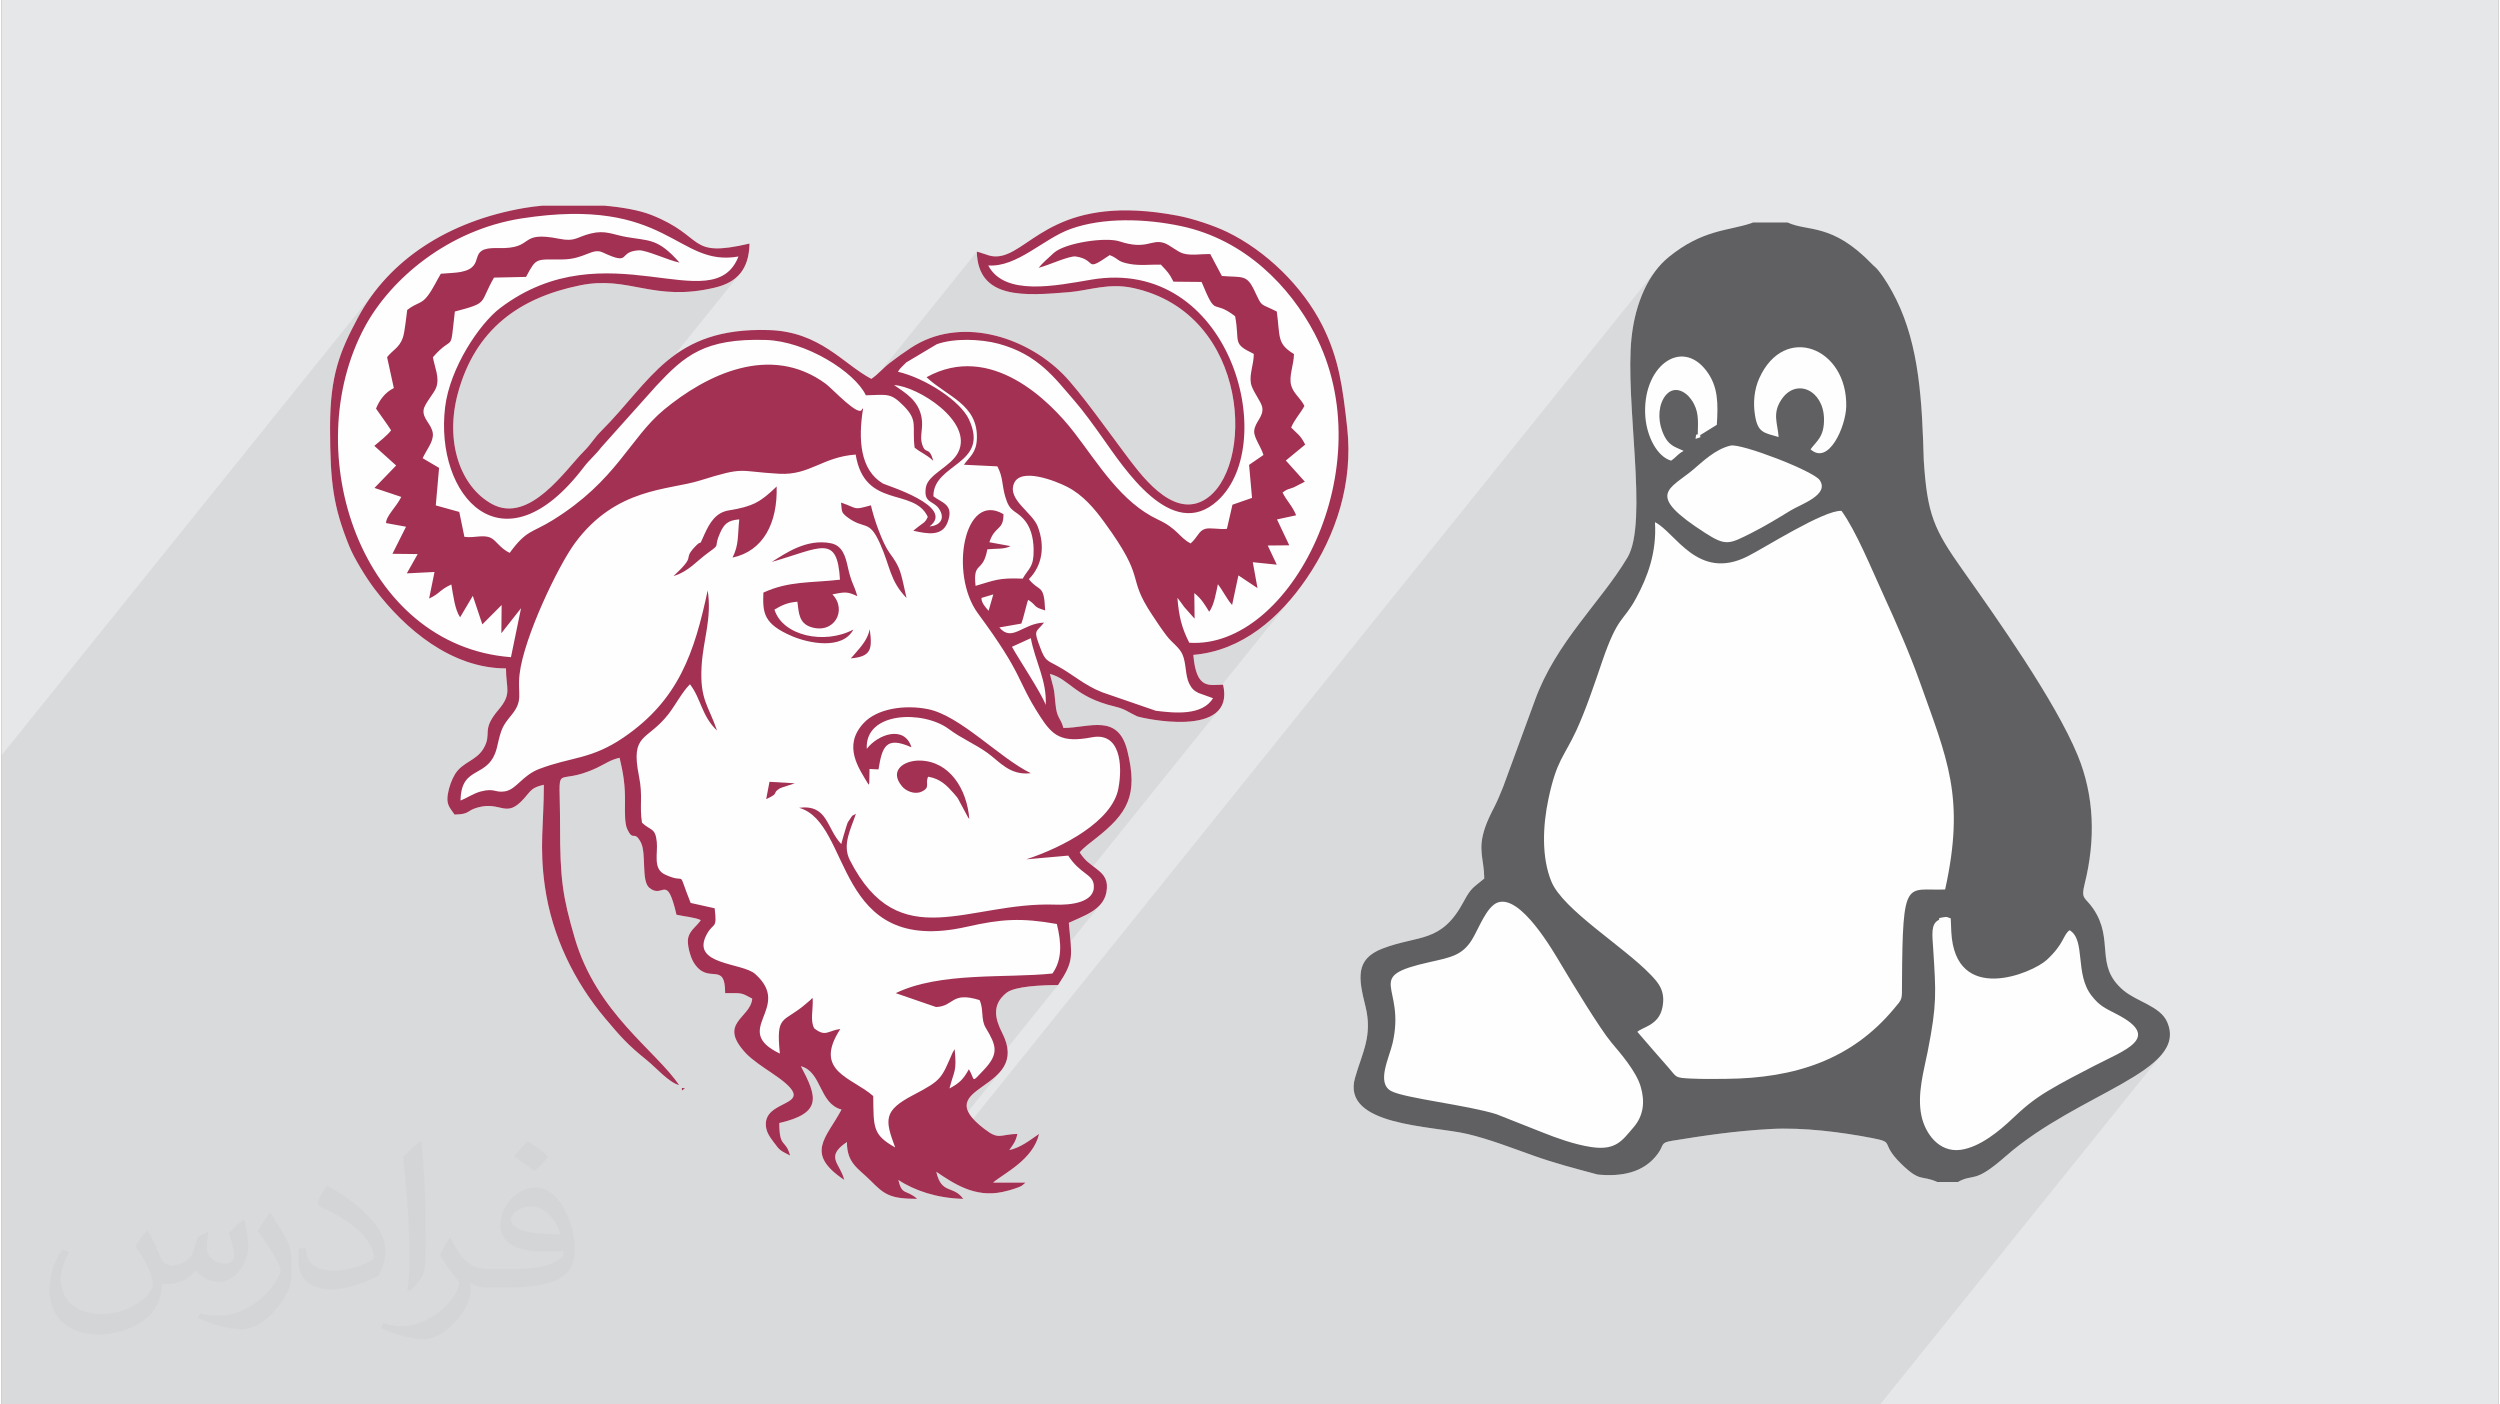 <?xml version="1.0" encoding="UTF-8"?>
<!DOCTYPE svg PUBLIC "-//W3C//DTD SVG 1.0//EN" "http://www.w3.org/TR/2001/REC-SVG-20010904/DTD/svg10.dtd">
<!-- Creator: CorelDRAW 2017 -->
<svg xmlns="http://www.w3.org/2000/svg" xml:space="preserve" width="356px" height="200px" version="1.0" shape-rendering="geometricPrecision" text-rendering="geometricPrecision" image-rendering="optimizeQuality" fill-rule="evenodd" clip-rule="evenodd"
viewBox="0 0 35600 20025"
 xmlns:xlink="http://www.w3.org/1999/xlink">
 <rect x="0" y="0" width="35600" height="20025" fill="#808080" stroke="none"/>
 <g id="__x0023_Layer_x0020_1">
  <g id="_1400339997152">
   <path fill="#E6E7E8" d="M0 0l35600 0 0 20025 -35600 0 0 -20025z"/>
   <path fill="#373435" fill-opacity="0.078" d="M0 10769l5373 -6677 -106 138 -97 145 -88 152 -47 90 -45 87 -41 85 -39 84 -36 84 -11 28 570 -708 -95 127 -85 129 -75 129 -84 170 -74 176 -63 179 -53 184 -42 186 -1 10 923 -1148 52 -36 43 -26 30 -15 354 -439 32 -3 36 -2 40 -3 40 -3 40 -3 38 -3 34 -4 28 -5 62 -20 192 -239 45 -44 84 -29 141 -8 170 -6 113 -25 76 -35 58 -39 61 -34 84 -21 127 0 190 28 77 12 62 3 50 -6 45 -11 43 -16 47 -19 56 -20 69 -19 72 -14 65 -4 60 2 57 9 57 12 58 14 63 16 68 14 116 18 100 15 90 16 84 25 84 38 86 57 95 83 108 114 -183 228 188 21 192 13 173 -6 153 -31 130 -63 107 -102 -233 290 91 -27 97 -45 84 -57 69 -69 -2955 3671 18 -10 74 -37 85 -44 101 -59 163 -106 148 -107 133 -107 121 -108 110 -106 100 -106 92 -105 86 -103 81 -101 77 -99 75 -96 75 -94 76 -90 79 -86 83 -83 88 -78 117 -93 123 -90 129 -86 135 -81 139 -74 143 -65 147 -56 150 -45 152 -32 153 -18 155 -2 155 14 154 33 153 53 152 75 150 97 48 41 68 64 81 76 85 76 83 67 8 6 1781 -2214 11 121 24 103 37 86 91 -113 49 76 60 63 69 52 78 40 86 30 91 21 78 10 208 -259 20 -23 22 -25 26 -26 28 -27 29 -28 30 -28 31 -28 30 -27 80 -52 109 -44 129 -37 140 -28 141 -18 133 -7 116 4 90 18 131 35 105 14 86 -1 72 -11 61 -14 58 -11 58 -2 64 13 32 13 34 19 35 21 35 24 36 23 35 21 34 17 33 12 44 9 46 5 48 1 48 -1 49 -2 49 -3 50 -2 49 0 166 313 101 6 82 4 65 5 54 11 45 20 40 35 38 53 39 75 38 79 27 55 23 37 23 24 30 19 40 19 58 26 80 39 14 126 11 103 9 85 15 71 23 61 38 54 56 52 79 54 -3 59 -9 58 -11 59 -12 58 -9 58 -6 56 2 54 10 51 15 40 21 37 24 35 26 33 27 33 27 34 25 36 22 39 -25 43 -26 39 -25 37 -25 35 -24 35 -23 37 -22 39 -19 43 31 31 27 26 26 24 23 23 23 26 22 30 23 37 25 46 -227 282 222 247 -234 290 15 21 25 36 24 39 24 44 22 49 -190 235 92 193 -194 241 16 35 -866 1076 19 -4 131 -43 128 -56 126 -69 122 -80 119 -93 116 -103 111 -113 106 -123 -497 618 21 -13 103 -71 99 -76 95 -82 92 -86 87 -90 84 -94 79 -97 -1301 1617 49 -33 68 -81 -260 324 106 -22 102 -36 87 -52 67 -70 -2252 2799 83 -5 95 -14 89 -24 77 -36 61 -50 -913 1135 1 0 601 -747 80 -36 84 -37 83 -40 79 -45 73 -52 61 -62 -809 1005 115 -10 -137 170 24 -1 102 -3 91 -1 -2249 2795 22 13 955 -1187 51 -61 68 -58 80 -59 84 -61 83 -65 75 -74 -1301 1617 44 23 69 29 10531 -13086 93 -112 103 -95 174 -127 163 -96 155 -71 146 -50 139 -38 134 -31 128 -29 125 -36 2 0 2 -1 3 -1 2 -1 3 -1 2 -1 2 -1 2 -1 2 0 2 -1 3 -1 2 -1 3 -1 2 -1 3 -1 2 -1 493 0 112 40 118 27 127 24 139 34 151 55 167 89 184 133 203 189 14 14 12 12 11 10 10 9 10 8 9 10 10 10 11 13 35 45 35 48 34 51 34 53 32 55 32 56 30 56 28 55 58 126 52 129 47 132 40 134 36 137 30 138 26 141 22 143 19 145 15 147 13 149 10 151 8 152 7 155 6 155 4 157 10 141 12 128 13 118 15 108 19 100 21 93 25 89 28 84 33 82 37 82 43 81 47 83 54 87 59 91 66 97 73 104 92 131 100 141 106 151 111 160 114 166 117 173 118 176 118 179 115 181 113 181 108 179 103 177 96 172 87 167 77 159 66 152 41 107 37 108 31 110 27 111 22 111 18 113 13 114 8 115 3 116 -1 116 -6 118 -10 118 -15 118 -19 120 -24 120 -28 120 -15 71 -5 52 5 39 13 31 22 29 28 32 35 41 40 53 90 165 48 158 23 151 13 145 17 141 39 137 75 135 126 133 79 57 86 51 91 47 91 47 86 50 77 56 65 64 47 76 38 129 -3 121 -41 113 -74 109 -4011 4985 -26784 0 0 -9256z"/>
   <g>
    <path fill="#FEFEFE" d="M14368 16398l0 0c173,-40 295,-144 425,-231 -87,372 -502,561 -656,694l463 0c-63,55 -51,49 -148,84 -48,18 -104,33 -182,50 -398,85 -699,-124 -943,-288 76,329 239,186 385,386 -370,-8 -697,-117 -926,-270 53,227 109,130 270,270 -386,0 -468,-60 -666,-260 -172,-174 -337,-242 -337,-550 -320,214 -94,303 -38,540 -570,-381 -254,-596 -39,-1003 -323,-87 -279,-538 -579,-618 231,437 309,667 -308,810 0,365 90,223 154,464 -138,-74 -140,-62 -234,-191 -50,-69 -118,-150 -112,-270 17,-377 837,-217 68,-728 -105,-69 -268,-180 -350,-267 -413,-439 64,-498 88,-782 -167,-89 -138,-78 -386,-78 0,-474 -243,-103 -449,-438 -45,-72 -101,-260 -77,-356 28,-107 119,-158 179,-247 -85,-41 -242,-53 -347,-77 -142,-609 -188,-216 -388,-385 -118,-99 -37,-493 -122,-650 -97,-180 -106,5 -194,-191 -34,-76 -32,-226 -30,-356 4,-278 -26,-437 -77,-656 -134,31 -197,83 -321,142 -639,303 -528,-168 -528,822 0,760 35,1009 209,1605 312,1071 1159,1606 1489,2099l39 39 0 38 45 -32 -45 -6 -39 -39c-148,-39 -334,-254 -457,-353 -285,-229 -380,-342 -597,-599 -437,-519 -758,-1167 -860,-1879 -82,-571 -15,-897 -15,-1452 -169,40 -176,72 -276,188 -267,308 -327,39 -671,137 -164,47 -101,95 -326,100 -63,-94 -121,-137 -97,-286 17,-107 58,-216 102,-288 107,-176 300,-190 406,-365 133,-222 -41,-255 216,-556 195,-230 106,-298 106,-589 -775,0 -1439,-557 -1875,-1135 -120,-159 -287,-430 -359,-606 -228,-564 -273,-905 -274,-1682l0 -24c1,-729 137,-1069 398,-1556 444,-826 1293,-1377 2374,-1562 78,-14 165,-24 257,-33l878 0c262,23 502,66 669,131 790,311 501,620 1404,410 -8,367 -176,552 -491,627 -883,211 -1218,-175 -1923,-32 -873,177 -1496,630 -1743,1536 -192,703 40,1337 483,1581 536,295 1054,-493 1312,-750 110,-110 139,-181 249,-291 712,-711 1003,-1479 2385,-1438 734,21 1059,481 1465,696 106,-72 162,-151 269,-232 97,-75 178,-133 293,-209 694,-459 1625,-173 2169,372 240,240 678,861 879,1127 215,286 668,931 1129,673 736,-412 682,-2666 -1012,-3028 -346,-74 -629,38 -912,61 -627,51 -1295,108 -1311,-578 132,31 208,95 362,57 439,-107 820,-889 2505,-569 217,41 519,143 697,229 557,269 1080,775 1363,1337 233,466 288,861 354,1460 85,776 -153,1522 -581,2148 -374,548 -912,1029 -1613,1087 42,506 231,425 424,425 185,792 -1189,468 -1224,452 -138,-64 -161,-102 -322,-141 -573,-137 -639,-390 -923,-465 46,196 58,166 79,422 19,218 73,197 114,349 368,0 777,-214 911,324 158,635 6,894 -453,1253 -68,53 -183,139 -226,198 86,129 131,147 255,246 91,72 158,153 125,323 -49,256 -329,336 -535,434 40,480 85,531 -154,888 -224,0 -618,15 -737,112 -212,171 -159,373 -60,568 433,843 -1085,735 -252,1372 212,163 213,76 470,70 -27,118 -60,148 -116,231z"/>
    <path fill="#FEFEFE" d="M22755 16746c337,33 660,-22 861,-298 93,-128 27,-155 208,-184 477,-77 895,-139 1401,-167 457,-26 1009,45 1439,128 350,68 105,58 418,366 280,274 287,158 518,262l292 0c236,-131 221,38 681,-366 1040,-913 2619,-1207 2302,-1919 -99,-222 -428,-285 -622,-448 -420,-354 -123,-714 -431,-1165 -114,-166 -178,-130 -123,-348 162,-644 136,-1267 -97,-1835 -321,-782 -1173,-1983 -1641,-2645 -408,-578 -505,-784 -555,-1568 -24,-841 -63,-1624 -393,-2291 -72,-146 -167,-306 -260,-419 -31,-38 -47,-44 -87,-86 -570,-590 -911,-455 -1201,-591l-493 0c-6,3 -14,5 -19,7 -5,2 -12,5 -18,7 -329,107 -686,90 -1164,478 -286,232 -477,646 -531,1148 -98,913 243,2629 -58,3136 -376,634 -1023,1208 -1322,2043l-452 1231c-50,119 -74,185 -127,288 -44,84 -100,201 -129,287 -111,326 -14,446 -12,729 -156,131 -185,126 -291,324 -321,605 -643,475 -1162,675 -393,152 -339,428 -241,823 104,421 -45,656 -148,1017 -199,692 1098,683 1606,804 317,76 625,197 921,302 329,117 582,181 930,275z"/>
    <path fill="#373435" d="M27799 10119l-8 -193c-54,-14 -37,-26 -98,-17 -113,17 -47,20 -72,39l138 -10 16 120c12,52 16,47 24,61z"/>
    <path fill="#606062" d="M21334 12867c326,-112 783,684 908,894 147,247 550,912 711,1103 126,151 353,408 418,631 62,213 42,413 -105,581 -156,180 -245,333 -603,278 -243,-37 -498,-131 -687,-206l-660 -261c-409,-130 -1311,-228 -1503,-331 -215,-115 -29,-471 20,-683 194,-837 -439,-940 530,-1156 305,-68 462,-97 600,-316 96,-154 209,-478 371,-534zm6287 249c25,-20 -41,-22 72,-39 61,-10 44,3 98,17l8 193c55,1051 1155,589 1361,399 255,-236 230,-357 326,-423 235,142 68,624 316,937 112,142 182,170 367,266 635,332 103,505 -331,730 -217,113 -446,228 -666,361 -215,130 -347,245 -515,404 -159,150 -444,395 -725,433 -310,42 -506,-235 -559,-486 -65,-307 37,-649 90,-920 133,-674 117,-836 78,-1456 -13,-205 -38,-358 80,-416zm-4047 -5671c291,143 608,844 1319,488 242,-121 1098,-667 1341,-649 209,290 425,822 594,1190 184,402 376,838 522,1248 389,1096 652,1643 361,2960 -551,24 -607,-203 -615,1330 -1,256 11,221 -119,376 -603,720 -1404,985 -2386,994 -177,2 -327,4 -504,-4 -238,-11 -200,-19 -317,-152 -151,-172 -298,-340 -447,-514 69,-69 303,-90 356,-343 51,-241 -59,-360 -171,-476 -386,-401 -1243,-921 -1410,-1322 -144,-347 -124,-799 -43,-1180 119,-561 222,-596 399,-979 135,-293 262,-673 369,-986 225,-657 299,-557 481,-896 164,-302 297,-654 270,-1085zm1078 -1092c148,-35 1180,360 1271,493 143,210 -272,344 -416,433 -163,100 -359,220 -555,319 -320,161 -366,191 -660,2 -865,-554 -515,-619 -176,-902 131,-110 314,-293 536,-345zm-430 -151c-22,36 50,18 -70,56 13,-100 8,-45 32,-67 5,-192 19,-334 -90,-491 -90,-129 -249,-203 -364,-67 -105,125 -119,335 -54,510 46,123 99,195 211,243l79 35c2,-4 11,6 15,9 -83,43 -95,82 -177,138 -202,-59 -345,-347 -367,-622 -55,-710 508,-1141 872,-657 168,223 166,466 147,768l-234 145zm1115 29c-210,-61 -296,-61 -336,-305 -31,-188 -11,-376 61,-535 357,-788 1256,-436 1239,404 -6,286 -250,845 -509,611 89,-121 197,-179 192,-436 -7,-411 -403,-589 -611,-267 -127,197 -51,328 -36,528zm-2582 10515c337,33 660,-22 861,-298 93,-128 27,-155 208,-184 477,-77 895,-139 1401,-167 457,-26 1009,45 1439,128 350,68 105,58 418,366 280,274 287,158 518,262l292 0c236,-131 221,38 681,-366 1040,-913 2619,-1207 2302,-1919 -99,-222 -428,-285 -622,-448 -420,-354 -123,-714 -431,-1165 -114,-166 -178,-130 -123,-348 162,-644 136,-1267 -97,-1835 -321,-782 -1173,-1983 -1641,-2645 -408,-578 -505,-784 -555,-1568 -24,-841 -63,-1624 -393,-2291 -72,-146 -167,-306 -260,-419 -31,-38 -47,-44 -87,-86 -570,-590 -911,-455 -1201,-591l-493 0c-6,3 -14,5 -19,7 -5,2 -12,5 -18,7 -329,107 -686,90 -1164,478 -286,232 -477,646 -531,1148 -98,913 243,2629 -58,3136 -376,634 -1023,1208 -1322,2043l-452 1231c-50,119 -74,185 -127,288 -44,84 -100,201 -129,287 -111,326 -14,446 -12,729 -156,131 -185,126 -291,324 -321,605 -643,475 -1162,675 -393,152 -339,428 -241,823 104,421 -45,656 -148,1017 -199,692 1098,683 1606,804 317,76 625,197 921,302 329,117 582,181 930,275z"/>
    <g>
     <path fill="#A23153" d="M14368 16398l0 0zm-6655 -13466l878 0c262,23 502,66 669,131 790,311 501,620 1404,410 -8,367 -176,552 -491,627 -883,211 -1218,-175 -1923,-32 -873,177 -1496,630 -1743,1536 -192,703 40,1337 483,1581 536,295 1054,-493 1312,-750 110,-110 139,-181 249,-291 712,-711 1003,-1479 2385,-1438 734,21 1059,481 1465,696 106,-72 162,-151 269,-232 97,-75 178,-133 293,-209 694,-459 1625,-173 2169,372 240,240 678,861 879,1127 215,286 668,931 1129,673 736,-412 682,-2666 -1012,-3028 -346,-74 -629,38 -912,61 -627,51 -1295,108 -1311,-578 132,31 208,95 362,57 439,-107 820,-889 2505,-569 217,41 519,143 697,229 557,269 1080,775 1363,1337 233,466 288,861 354,1460 85,776 -153,1522 -581,2148 -374,548 -912,1029 -1613,1087 42,506 231,425 424,425 185,792 -1189,468 -1224,452 -138,-64 -161,-102 -322,-141 -573,-137 -639,-390 -923,-465 46,196 58,166 79,422 19,218 73,197 114,349 368,0 777,-214 911,324 158,635 6,894 -453,1253 -68,53 -183,139 -226,198 86,129 131,147 255,246 91,72 158,153 125,323 -49,256 -329,336 -535,434 40,480 85,531 -154,888 -224,0 -618,15 -737,112 -212,171 -159,373 -60,568 433,843 -1085,735 -252,1372 212,163 213,76 470,70 -27,118 -60,148 -116,231 173,-40 295,-144 425,-231 -87,372 -502,561 -656,694l463 0c-63,55 -51,49 -148,84 -48,18 -104,33 -182,50 -398,85 -699,-124 -943,-288 76,329 239,186 385,386 -370,-8 -697,-117 -926,-270 53,227 109,130 270,270 -386,0 -468,-60 -666,-260 -172,-174 -337,-242 -337,-550 -320,214 -94,303 -38,540 -570,-381 -254,-596 -39,-1003 -323,-87 -279,-538 -579,-618 231,437 309,667 -308,810 0,365 90,223 154,464 -138,-74 -140,-62 -234,-191 -50,-69 -118,-150 -112,-270 17,-377 837,-217 68,-728 -105,-69 -268,-180 -350,-267 -413,-439 64,-498 88,-782 -167,-89 -138,-78 -386,-78 0,-474 -243,-103 -449,-438 -45,-72 -101,-260 -77,-356 28,-107 119,-158 179,-247 -85,-41 -242,-53 -347,-77 -142,-609 -188,-216 -388,-385 -118,-99 -37,-493 -122,-650 -97,-180 -106,5 -194,-191 -34,-76 -32,-226 -30,-356 4,-278 -26,-437 -77,-656 -134,31 -197,83 -321,142 -639,303 -528,-168 -528,822 0,760 35,1009 209,1605 312,1071 1159,1606 1489,2099 -148,-39 -334,-254 -457,-353 -285,-229 -380,-342 -597,-599 -437,-519 -758,-1167 -860,-1879 -82,-571 -15,-897 -15,-1452 -169,40 -176,72 -276,188 -267,308 -327,39 -671,137 -164,47 -101,95 -326,100 -63,-94 -121,-137 -97,-286 17,-107 58,-216 102,-288 107,-176 300,-190 406,-365 133,-222 -41,-255 216,-556 195,-230 106,-298 106,-589 -775,0 -1439,-557 -1875,-1135 -120,-159 -287,-430 -359,-606 -228,-564 -273,-905 -274,-1682l0 -24c1,-729 137,-1069 398,-1556 444,-826 1293,-1377 2374,-1562 78,-14 165,-24 257,-33zm6693 6290l269 -123c61,329 232,609 212,952 -60,-169 -387,-657 -481,-829zm-333 -513c-55,-61 -106,-124 -101,-184l168 -50 -67 234zm3200 1246c-153,252 -548,213 -816,179l-769 -265c-263,-107 -405,-248 -631,-372 -154,-85 -176,-73 -246,-257 -100,-266 -70,-214 53,-363 -304,9 -455,286 -638,69l314 -55c21,-62 27,-82 43,-146l43 -162c3,-8 7,-22 12,-31 138,92 57,96 241,151 -15,-388 -79,-253 -232,-445 193,-195 234,-472 126,-752 -79,-203 -432,-381 -339,-611 95,-238 599,-35 753,43 232,117 395,314 535,506 624,854 300,747 683,1323 73,110 127,193 206,297 78,104 182,163 228,271 53,125 37,292 93,409 37,76 72,105 133,136l208 75zm-2486 -6137c134,-32 439,-176 531,-161 309,49 109,236 482,-20 140,56 97,93 289,127 143,26 292,6 440,9 99,106 116,118 180,243l401 4c219,530 141,229 478,489 71,377 -51,384 266,537 1,146 -65,288 -41,421 17,99 146,258 161,337 26,137 -102,206 -114,339 -8,95 95,221 132,344l-205 141 42 471 -279 97 -79 344c-103,12 -244,-21 -311,1 -91,28 -99,109 -206,207 -165,-84 -184,-209 -464,-339 -527,-246 -851,-794 -1193,-1238 -354,-461 -1195,-1298 -2109,-793 289,274 733,386 718,873 -6,208 -108,264 -185,375l477 23c84,160 62,258 112,431 67,230 136,183 261,319 94,102 141,252 144,434 4,259 -68,262 -156,417 -343,-14 -395,22 -672,103 -40,-363 105,-172 168,-521 109,-13 244,3 330,-46l-301 -55c79,-242 202,-161 201,-400 -562,-334 -776,855 -365,1413 669,908 536,926 886,1468 178,276 303,384 740,300 402,-77 442,391 377,733 -89,464 -785,834 -1313,1007l598 -53c172,266 351,261 365,420 23,250 -329,287 -548,279 -1245,-45 -2227,744 -2930,-634 -114,-223 17,-448 86,-662 -71,48 -27,-8 -91,86 -37,53 -24,36 -49,108 -28,84 -50,173 -69,238 -215,-226 -189,-568 -602,-517 768,217 482,2130 2395,1696 485,-110 772,-130 1281,-39 66,267 79,509 -63,706 -661,70 -1602,-27 -2234,280l575 198c262,-11 211,-226 620,-99 62,130 16,274 87,393 155,258 195,371 -32,609 -183,191 -112,144 -207,-16 -79,142 -130,195 -277,274 69,-267 106,-235 74,-561l-29 50c-161,366 -149,390 -558,603 -429,224 -410,351 -261,749 -323,-182 -307,-282 -313,-733 -301,-267 -865,-348 -469,-956 -179,23 -207,120 -372,-9 -61,-110 -14,-263 -22,-430 -9,5 -21,5 -25,19l-69 59c-324,282 -432,139 -374,712 -711,-341 194,-648 -352,-1135 -185,-165 -927,-125 -691,-565 98,-181 151,-60 113,-372l-342 -76c-210,-525 -30,-246 -368,-406 -174,-82 -98,-298 -115,-465 -21,-206 -88,-156 -211,-273 -38,-240 15,-376 -43,-664 -124,-618 113,-493 417,-880 103,-132 195,-315 310,-430 160,206 165,451 386,660 -118,-351 -248,-438 -220,-918 22,-380 149,-678 87,-1080 -190,891 -415,1561 -1198,2096 -466,318 -749,275 -1207,451 -242,94 -322,291 -485,318 -143,24 -146,-52 -350,3 -100,27 -196,94 -284,128 8,-529 413,-288 523,-773 59,-261 77,-291 207,-451 170,-209 79,-296 112,-580 61,-523 551,-1546 792,-1871 584,-788 1327,-748 1776,-887 664,-207 529,-130 1136,-97 434,23 611,-239 1088,-274 127,784 832,463 1028,889 -39,85 -65,84 -132,137l-75 60c201,45 409,85 488,-117 102,-261 -87,-282 -201,-374 -4,-474 811,-446 506,-1098 -121,-259 -612,-583 -1012,-678 37,-53 16,-27 59,-73 7,-8 50,-50 61,-60l434 -259c246,-89 627,-75 880,-7 566,152 806,495 1080,809 132,152 272,347 400,527 308,432 990,1501 1645,901 897,-822 179,-3489 -1805,-3150 -502,85 -1234,240 -1466,-203 411,28 784,-380 1173,-520 467,-169 1073,-148 1577,-41 919,195 1557,871 1903,1531 992,1895 -344,4506 -1787,4409 -107,-210 -148,-376 -169,-641 27,34 57,75 97,131l148 167 -4 -365c100,80 148,160 212,266 68,-87 98,-269 124,-392 67,83 125,208 203,296l90 -422 272 181 -67 -369 342 35 -129 -273 307 -3 -175 -369 273 -59c-57,-141 -132,-199 -194,-325 83,-59 70,-38 159,-73l159 -81 -271 -302 276 -227c-68,-137 -113,-152 -200,-243 50,-121 122,-186 189,-308 -54,-110 -153,-174 -187,-287 -41,-134 37,-298 38,-453 -246,-149 -195,-239 -245,-606 -248,-127 -200,-48 -319,-298 -111,-234 -167,-185 -464,-209l-166 -313c-131,-2 -267,25 -383,-7 -85,-23 -192,-123 -274,-150 -184,-61 -248,105 -635,-23 -195,-65 -773,18 -938,164 -79,71 -170,154 -216,212zm-8524 85c-53,87 -111,214 -183,310 -96,129 -148,92 -296,206 -16,103 -33,310 -63,397 -50,145 -151,179 -224,277l96 440c-129,63 -209,179 -254,293 71,103 151,210 215,309 -46,67 -174,166 -239,222l311 280 -309 320 382 128c-73,148 -217,270 -217,373l285 52 -194 386 360 4 -155 275 395 -20 -77 379c157,-73 143,-120 317,-201 27,159 51,361 125,468l181 -306 136 407 275 -276 -4 402 281 -357 -144 699c-2134,-163 -3046,-2921 -2085,-4708 372,-690 1194,-1385 2237,-1548 2097,-325 2207,699 3092,543 -362,922 -1887,-408 -3398,735 -292,221 -717,850 -785,1415 -151,1255 817,2376 1975,856 87,-114 165,-172 253,-287l783 -875c403,-430 686,-680 1562,-654 572,17 1270,457 1426,789 318,-9 354,-35 540,152 209,211 117,283 155,594 101,81 159,90 265,187 -61,-229 -114,-61 -164,-258 -25,-101 23,-217 -1,-354 -43,-247 -225,-351 -393,-467 339,18 1134,520 915,958 -104,209 -434,313 -462,505 -34,227 110,180 190,304 94,145 3,239 -137,249 380,-286 -624,-587 -665,-612 -325,-194 -354,-626 -283,-1068 -4,-1 -12,0 -13,5 -34,137 -424,-289 -519,-359 -791,-581 -1705,-128 -2307,370 -489,405 -672,1009 -1587,1575 -295,183 -371,134 -612,466 -136,-63 -193,-180 -273,-216 -112,-49 -225,7 -373,-13l-73 -355 -335 -93 47 -535 -234 -138c54,-121 157,-235 145,-353 -15,-133 -152,-209 -131,-340 13,-84 149,-232 179,-315 52,-142 -23,-289 -47,-432 308,-351 240,-15 313,-651 492,-131 341,-106 558,-484l457 -10c151,-282 134,-246 522,-249 311,-3 422,-169 569,-101 425,199 206,-11 517,-29 106,-6 425,145 580,175 -309,-350 -430,-307 -763,-366 -193,-35 -295,-99 -500,-49 -205,49 -219,122 -449,76 -608,-121 -330,149 -879,132 -467,-14 -142,263 -524,340 -66,14 -210,19 -288,26z"/>
     <path fill="#A23153" d="M10981 8012c706,-203 934,-403 973,253 -414,48 -727,16 -1092,184 -11,287 -2,448 415,624 219,93 708,202 868,-97 -417,221 -1012,87 -1125,-285 99,-57 176,-100 327,-112 19,165 27,303 183,358 335,117 535,-234 316,-463 173,-32 207,-45 355,26 -47,-170 -83,-178 -135,-414 -34,-155 -77,-309 -245,-341 -345,-66 -639,141 -840,267z"/>
     <path fill="#A23153" d="M12363 11189c4,-8 8,-29 9,-24l3 -201 128 6c53,-326 106,-478 470,-315 -99,-320 -478,-187 -637,22 -30,-533 804,-554 1169,-283 181,135 368,210 548,338 179,128 322,328 622,292 -441,-212 -1006,-821 -1466,-913 -338,-68 -727,-6 -917,198 -306,328 -66,650 71,880z"/>
     <path fill="#A23153" d="M9580 8214c225,-71 318,-207 506,-342 175,-126 61,-54 156,-268 59,-133 111,-185 276,-199 -25,244 -4,361 -96,545 442,-94 644,-499 629,-1014 -229,222 -341,286 -682,341 -190,31 -275,183 -346,338 -102,226 -10,39 -152,197 -162,183 45,90 -291,402z"/>
     <path fill="#A23153" d="M13211 11074c173,28 268,128 354,225 74,84 61,67 109,158l104 193c5,7 13,20 20,29 -32,-427 -280,-826 -704,-835 -231,-4 -445,143 -254,369 49,59 171,121 275,75 137,-61 48,-116 96,-214z"/>
     <path fill="#A23153" d="M12903 8527c-88,-393 -84,-427 -243,-645 -102,-141 -221,-482 -265,-677 -264,72 -175,46 -426,-39 16,117 -6,134 85,204 253,193 310,24 469,376 153,339 136,524 380,781z"/>
     <path fill="#A23153" d="M12108 9387c287,-26 311,-122 270,-416 -24,131 -113,239 -199,336l-45 52c-7,7 -17,19 -26,28z"/>
     <path fill="#A23153" d="M10902 11393c205,-91 69,-78 197,-154 16,-9 179,-59 211,-71l-361 -21 -47 246z"/>
     <path fill="#A23153" d="M9700 15511l0 38 45 -32 -45 -6z"/>
     <path fill="#A23153" d="M9700 15511l-39 -39 39 39z"/>
    </g>
   </g>
   <path fill="#373435" fill-opacity="0.031" d="M2082 17547c68,104 112,203 155,312 32,64 49,183 199,183 44,0 107,-14 163,-45 63,-33 111,-83 136,-159l60 -202 146 -72 10 10c-20,77 -25,149 -25,206 0,170 146,234 262,234 68,0 129,-34 129,-95 0,-81 -34,-217 -78,-339 68,-68 136,-136 214,-191l12 6c34,144 53,287 53,381 0,93 -41,196 -75,264 -70,132 -194,238 -344,238 -114,0 -241,-58 -328,-163l-5 0c-82,101 -209,193 -412,193l-63 0c-10,134 -39,229 -83,314 -121,237 -480,404 -818,404 -470,0 -706,-272 -706,-633 0,-223 73,-431 185,-578l92 38c-70,134 -117,262 -117,385 0,338 275,499 592,499 294,0 658,-187 724,-404 -25,-237 -114,-348 -250,-565 41,-72 94,-144 160,-221l12 0zm5421 -1274c99,62 196,136 291,221 -53,74 -119,142 -201,202 -95,-77 -190,-143 -287,-213 66,-74 131,-146 197,-210zm51 926c-160,0 -291,105 -291,183 0,168 320,219 703,217 -48,-196 -216,-400 -412,-400zm-359 895c208,0 390,-6 529,-41 155,-39 286,-118 286,-171 0,-15 0,-31 -5,-46 -87,8 -187,8 -274,8 -282,0 -498,-64 -583,-222 -21,-44 -36,-93 -36,-149 0,-152 66,-303 182,-406 97,-85 204,-138 313,-138 197,0 354,158 464,408 60,136 101,293 101,491 0,132 -36,243 -118,326 -153,148 -435,204 -867,204l-196 0 0 0 -51 0c-107,0 -184,-19 -245,-66l-10 0c3,25 5,50 5,72 0,97 -32,221 -97,320 -192,287 -400,410 -580,410 -182,0 -405,-70 -606,-161l36 -70c65,27 155,46 279,46 325,0 752,-314 805,-619 -12,-25 -34,-58 -65,-93 -95,-113 -155,-208 -211,-307 48,-95 92,-171 133,-239l17 -2c139,282 265,445 546,445l44 0 0 0 204 0zm-1408 299c24,-130 26,-276 26,-413l0 -202c0,-377 -48,-926 -87,-1282 68,-75 163,-161 238,-219l22 6c51,450 63,972 63,1452 0,126 -5,250 -17,340 -7,114 -73,201 -214,332l-31 -14zm-1449 -596c7,177 94,318 398,318 189,0 349,-50 526,-135 32,-14 49,-33 49,-49 0,-111 -85,-258 -228,-392 -139,-126 -323,-237 -495,-311 -59,-25 -78,-52 -78,-77 0,-51 68,-158 124,-235l19 -2c197,103 417,256 580,427 148,157 240,316 240,489 0,128 -39,250 -102,361 -216,109 -446,192 -674,192 -277,0 -466,-130 -466,-436 0,-33 0,-84 12,-150l95 0zm-501 -503l172 278c63,103 122,215 122,392l0 227c0,183 -117,379 -306,573 -148,132 -279,188 -400,188 -180,0 -386,-56 -624,-159l27 -70c75,21 162,37 269,37 342,-2 692,-252 852,-557 19,-35 26,-68 26,-90 0,-36 -19,-75 -34,-110 -87,-165 -184,-315 -291,-453 56,-89 112,-174 173,-258l14 2z"/>
  </g>
 </g>
</svg>
